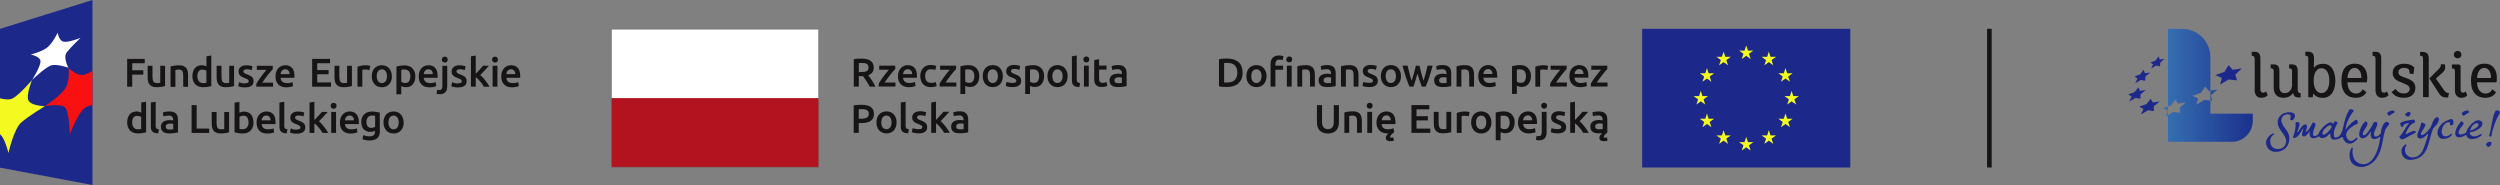 <?xml version="1.0" encoding="UTF-8"?><svg id="uuid-c96195ba-0d7a-408b-a5b6-7cf6e169f35b" xmlns="http://www.w3.org/2000/svg" xmlns:xlink="http://www.w3.org/1999/xlink" viewBox="0 0 351.5 26.01"><rect x="0" y="0" width="351.5" height="26.01" fill="#808080" stroke="none"/><defs><style>.uuid-72c73541-eb74-4014-9dfb-d3cc6d27526f{fill:#726e6a;}.uuid-3fee7e94-7652-41c1-aa61-a90fdd081c5f{fill:#161415;}.uuid-c6fddba8-fb54-4648-b76b-47f0cffe5144{fill:#fff;}.uuid-8899c17b-e672-44be-8bd3-a85fd8f88b46{fill:url(#uuid-7f57af7d-5a5c-4f72-ae04-0d26833eeefe);}.uuid-229b22fe-bc82-4c39-8389-1a7ad0eea706{clip-path:url(#uuid-259c0bf7-850c-4e3e-a74e-dc34f03d5c00);}.uuid-338cc4ea-43f8-4e45-bc38-45418b6cac4f{fill:none;}.uuid-36e2da8e-3f3b-4a14-908f-0d199ba452fa{fill:#f4fa1f;}.uuid-02a4be6f-c87c-4daa-a480-a184ee88d7a4{clip-path:url(#uuid-567ec95e-80c9-41e1-b24a-d3bf5e2833a3);}.uuid-5cdcb0f1-c8cd-4de0-998c-b84c8541769c{fill:#b3131f;}.uuid-45f5658b-c170-4bed-8a7f-cda630e3fb68{clip-path:url(#uuid-ddc0072b-0cc2-4818-ac59-94c3cbc2c741);}.uuid-05ab9854-2985-4227-af3e-805ca2d3d5f8{fill:#1c288a;}.uuid-e55567f8-517b-4e4d-becc-05b29fb9294b{fill:#f91010;}</style><clipPath id="uuid-ddc0072b-0cc2-4818-ac59-94c3cbc2c741"><rect class="uuid-338cc4ea-43f8-4e45-bc38-45418b6cac4f" x="0" y="0" width="351.5" height="26.01"/></clipPath><clipPath id="uuid-259c0bf7-850c-4e3e-a74e-dc34f03d5c00"><path class="uuid-338cc4ea-43f8-4e45-bc38-45418b6cac4f" d="M310.78,12.74v1.39l.25.02-.18-.76.92-.8-.99.15ZM304.82,4.05v10.92l-.72.25.72.34-.33.81.33-.19v-1.21l.42-.14.6-.82.39.56,1.1-.17-.88.74.09.71-.97-.1-.75.43v3.77h8.94c1.65,0,2.98-1.33,2.98-2.98v-.99h-5.96v-1.85l-.85-.08-1.15.67.28-.88-.84-.36,1.23-.43.6-.88.5.61.23-.04v-4.71c0-2.19-1.78-3.97-3.97-3.97h-1.99Z"/></clipPath><linearGradient id="uuid-7f57af7d-5a5c-4f72-ae04-0d26833eeefe" x1="-38.3" y1="762.16" x2="-37.3" y2="762.16" gradientTransform="translate(806.91 10028.9) scale(13.14 -13.14)" gradientUnits="userSpaceOnUse"><stop offset="0" stop-color="#3874b3"/><stop offset="1" stop-color="#1b308d"/></linearGradient><clipPath id="uuid-567ec95e-80c9-41e1-b24a-d3bf5e2833a3"><rect class="uuid-338cc4ea-43f8-4e45-bc38-45418b6cac4f" x="0" y="0" width="351.5" height="26.01"/></clipPath></defs><g class="uuid-45f5658b-c170-4bed-8a7f-cda630e3fb68"><path class="uuid-3fee7e94-7652-41c1-aa61-a90fdd081c5f" d="M224.44,18.11c-.1-.06-.15-.17-.15-.34,0-.08.02-.15.06-.21.04-.05.09-.1.15-.13.06-.03.13-.05.21-.06.08-.01.15-.02.23-.02.09,0,.16,0,.24.02.07.01.13.02.16.03v.75c-.11.02-.27.03-.48.03-.17,0-.31-.03-.41-.09M224.27,15.7c-.17.03-.29.06-.38.09l.08.55c.08-.03.19-.06.32-.08.13-.02.28-.03.43-.03.12,0,.21.01.29.04.08.03.14.07.19.13.05.05.08.12.1.19.02.07.03.15.03.23v.11c-.09-.02-.18-.04-.27-.05-.08-.01-.16-.01-.24-.01-.16,0-.32.02-.46.05-.15.03-.28.08-.39.16-.11.07-.2.17-.27.29-.07.12-.1.26-.1.43,0,.18.03.33.09.45.06.12.14.22.24.29.1.07.23.13.38.16.15.03.31.05.49.05.09,0,.17,0,.25,0,.08,0,.16-.01.23-.02-.08.06-.14.12-.19.18-.06.07-.12.14-.16.22-.04.08-.06.16-.06.25,0,.14.05.26.16.34.1.09.27.13.51.13.08,0,.17,0,.25-.02.08-.01.16-.03.22-.05l-.06-.46c-.05.02-.1.03-.15.04-.04,0-.08,0-.11,0-.13,0-.2-.05-.2-.15,0-.05.02-.1.05-.14.03-.05.07-.09.12-.15.06-.06.12-.12.18-.17.06-.05.11-.09.15-.12v-1.79c0-.17-.02-.33-.06-.48-.04-.14-.11-.27-.2-.37-.09-.1-.21-.18-.37-.24-.15-.06-.34-.08-.57-.08-.19,0-.36.01-.53.04M221.45,14.3l-.68.11v4.27h.68v-1.35c.1.08.21.17.31.27.1.11.21.22.31.34.1.12.2.24.29.37.09.13.17.25.23.37h.79c-.07-.13-.15-.27-.25-.42-.1-.15-.21-.3-.33-.45-.12-.15-.24-.29-.36-.43-.12-.13-.24-.25-.35-.34.21-.22.42-.44.63-.66.21-.23.41-.44.59-.66h-.81c-.06.07-.13.16-.22.25-.09.1-.18.2-.27.3-.09.1-.19.21-.29.31-.1.1-.19.2-.28.29v-2.58ZM218.51,18.13c-.14-.04-.26-.08-.36-.12l-.12.57c.06.03.17.06.33.1.16.04.37.07.63.07.39,0,.69-.07.9-.22.21-.14.31-.36.31-.64,0-.13-.02-.24-.05-.34-.03-.09-.09-.18-.16-.25-.07-.07-.17-.14-.28-.2-.11-.06-.25-.12-.41-.18-.1-.03-.18-.07-.25-.1-.07-.03-.12-.06-.16-.1-.04-.03-.07-.07-.09-.1-.02-.04-.02-.08-.02-.13,0-.1.04-.17.13-.22.09-.05.2-.07.34-.07.15,0,.29.01.4.04.12.03.21.06.29.09l.12-.55c-.08-.03-.2-.06-.36-.09-.16-.03-.32-.05-.5-.05-.34,0-.61.08-.81.23-.2.16-.3.37-.3.64,0,.14.02.26.06.35.04.1.1.18.18.24.08.07.17.13.27.18.1.05.22.1.34.14.2.08.35.15.44.21.09.06.13.15.13.24,0,.11-.04.18-.12.22-.08.04-.21.07-.39.07s-.34-.02-.48-.06M217.4,14.56c-.08-.08-.18-.11-.29-.11s-.22.04-.3.11c-.08.07-.12.18-.12.31s.04.23.12.3c.08.08.18.11.3.11s.21-.04.29-.11c.08-.07.12-.18.12-.3s-.04-.24-.12-.31M217.18,19.45c.18-.18.27-.47.27-.85v-2.87h-.68v2.86c0,.18-.03.32-.1.41-.06.09-.17.14-.33.14-.12,0-.22-.01-.3-.04l-.09.56c.07.03.15.04.23.05.09.01.16.02.21.02.34,0,.61-.09.79-.28M214.14,16.91c.01-.09.03-.17.06-.25.03-.08.07-.16.13-.22.05-.06.12-.12.2-.16.08-.04.17-.06.28-.06s.19.02.26.05c.07.04.14.08.19.15.05.06.09.13.12.22.03.08.04.17.04.27h-1.27ZM213.52,17.83c.06.19.15.35.28.49.12.14.28.24.47.32.19.08.42.12.68.12.1,0,.2,0,.3-.02.1-.01.19-.03.27-.04.09-.02.16-.04.23-.06.07-.02.12-.04.16-.06l-.09-.56c-.08.03-.19.07-.32.1-.14.03-.29.05-.45.05-.28,0-.5-.07-.65-.19-.15-.13-.23-.31-.25-.55h1.95s0-.08,0-.13c0-.05,0-.09,0-.13,0-.5-.11-.88-.34-1.13-.23-.25-.54-.38-.95-.38-.17,0-.34.03-.51.1-.17.07-.31.16-.44.29-.13.13-.23.29-.31.49-.08.2-.12.42-.12.68,0,.22.03.43.09.61M212.85,16.57c-.07-.19-.17-.35-.3-.49-.13-.13-.29-.24-.47-.31-.18-.07-.39-.11-.62-.11s-.44.02-.65.05c-.2.03-.37.07-.51.11v3.9h.68v-1.15c.08.04.17.08.29.11.12.03.24.05.38.05.21,0,.39-.04.56-.11.16-.08.3-.18.41-.32.11-.14.19-.3.25-.49.06-.19.09-.4.09-.62,0-.24-.04-.45-.1-.64M212.08,17.9c-.11.17-.3.26-.54.26-.11,0-.22-.02-.32-.05-.1-.04-.18-.08-.24-.12v-1.69c.07-.02.14-.03.21-.04.07,0,.14,0,.2,0,.3,0,.53.08.66.25.14.17.21.41.21.71,0,.28-.06.51-.17.68M208.78,17.91c-.13.17-.3.26-.53.26s-.4-.09-.53-.26c-.13-.17-.19-.41-.19-.7s.06-.53.19-.7c.13-.17.3-.26.53-.26s.4.09.53.26c.12.17.19.4.19.7s-.06.53-.19.7M209.57,16.57c-.07-.19-.17-.35-.29-.49-.12-.14-.27-.24-.45-.31-.18-.07-.37-.11-.57-.11s-.4.04-.57.11c-.17.07-.32.18-.45.31-.13.14-.22.3-.29.49-.07.19-.11.4-.11.64s.04.44.11.64c.07.19.16.36.29.49.12.14.27.24.45.32.17.07.36.11.58.11s.4-.04.58-.11c.17-.08.33-.18.45-.32.12-.13.22-.3.29-.49.07-.19.1-.4.1-.64s-.03-.44-.1-.64M206.62,15.77s-.08-.02-.14-.04c-.06-.01-.11-.02-.17-.03-.06,0-.12-.02-.18-.02-.06,0-.11,0-.16,0-.24,0-.46.02-.66.06-.2.04-.36.09-.49.14v2.81h.68v-2.36s.09-.03.18-.04c.08-.01.16-.02.24-.02.13,0,.25.01.35.03.1.02.18.04.23.06l.12-.58ZM204.04,15.73h-.68v2.39s-.11.02-.21.03-.18.01-.26.01c-.23,0-.39-.07-.48-.2-.09-.14-.14-.36-.14-.68v-1.55h-.68v1.65c0,.2.02.38.06.55.04.17.11.31.21.43.1.12.22.21.38.28.16.07.36.1.6.1.25,0,.48-.02.69-.05.21-.04.38-.07.51-.1v-2.86ZM201.1,18.68v-.6h-1.94v-1.15h1.6v-.59h-1.6v-.97h1.8v-.6h-2.51v3.91h2.65ZM194.26,16.91c.01-.09.03-.17.06-.25.03-.08.07-.16.13-.22.06-.06.12-.12.2-.16.08-.04.17-.06.28-.06s.19.02.26.05c.07.04.13.08.19.15.05.06.09.13.12.22.03.08.04.17.04.27h-1.27ZM193.64,17.83c.06.19.15.35.28.49.12.14.28.24.47.32.19.08.42.12.68.12h.07s.05,0,.07,0c-.11.1-.2.2-.27.3-.07.1-.1.21-.1.32,0,.15.05.27.17.35.11.08.28.12.5.12.07,0,.15,0,.24-.02.09-.01.16-.03.22-.06l-.05-.46c-.1.03-.18.05-.26.05-.13,0-.2-.05-.2-.15,0-.05.02-.09.06-.15.04-.06.08-.11.14-.17.06-.06.12-.11.18-.16.06-.05.12-.1.18-.14l-.09-.56c-.08.03-.19.07-.32.1-.14.03-.29.05-.46.05-.28,0-.5-.07-.65-.19-.15-.13-.23-.31-.25-.55h1.95s0-.08,0-.13c0-.05,0-.09,0-.13,0-.5-.11-.88-.34-1.13-.23-.25-.54-.38-.95-.38-.17,0-.34.03-.51.1-.16.07-.31.16-.44.29-.13.13-.23.29-.31.49-.08.2-.12.42-.12.68,0,.22.03.43.09.61M192.87,14.56c-.08-.08-.18-.11-.29-.11s-.22.04-.3.11c-.08.07-.12.18-.12.31s.04.23.12.3c.08.08.18.11.3.11s.21-.04.29-.11c.08-.07.12-.18.12-.3s-.04-.24-.12-.31M192.92,15.73h-.68v2.95h.68v-2.95ZM189.02,18.68h.68v-2.38s.12-.02.21-.03c.1-.01.18-.02.27-.02.12,0,.22.02.3.05.08.03.14.08.19.15s.08.16.1.27c.02.11.03.25.03.4v1.55h.68v-1.66c0-.2-.02-.38-.06-.55-.04-.17-.11-.31-.2-.43-.1-.12-.22-.21-.39-.28-.16-.07-.36-.1-.6-.1-.26,0-.49.02-.7.05-.21.03-.38.07-.51.11v2.85ZM187.4,18.65c.2-.08.36-.18.48-.32.13-.14.22-.3.28-.49.06-.19.09-.39.09-.62v-2.44h-.72v2.38c0,.18-.02.33-.06.46-.04.13-.1.23-.17.31-.07.08-.16.14-.26.17-.1.04-.21.06-.34.06s-.24-.02-.33-.06c-.1-.04-.19-.1-.26-.17-.07-.08-.13-.18-.17-.31-.04-.13-.06-.28-.06-.46v-2.38h-.72v2.44c0,.23.03.43.09.62.06.19.15.35.28.49.13.14.29.25.48.32.19.08.42.12.69.12s.5-.04.69-.12"/><path class="uuid-3fee7e94-7652-41c1-aa61-a90fdd081c5f" d="M225.98,9.23h-2.24v.57h1.36c-.1.12-.22.26-.35.42-.13.16-.26.33-.39.51-.13.18-.26.36-.38.53-.12.18-.23.34-.31.49v.42h2.35v-.57h-1.52c.11-.17.24-.35.38-.54.14-.19.28-.37.42-.55.14-.17.27-.33.39-.48.12-.14.22-.25.3-.33v-.48ZM221.37,10.41c.01-.09.03-.17.06-.26.03-.08.07-.15.13-.22.06-.06.12-.12.2-.16.08-.04.17-.06.28-.06s.19.02.26.05c.07.04.14.08.19.15.05.06.09.14.11.22.03.09.04.17.04.27h-1.27ZM220.75,11.33c.06.19.15.35.28.49.12.14.28.24.47.32.19.08.42.12.68.12.1,0,.2,0,.3-.02.1-.01.19-.02.27-.04.08-.02.16-.04.23-.06.07-.02.12-.04.15-.06l-.09-.56c-.08.03-.19.07-.32.1-.14.03-.29.05-.45.05-.28,0-.5-.07-.65-.2-.15-.13-.23-.31-.25-.55h1.95s0-.08,0-.13c0-.05,0-.09,0-.13,0-.5-.11-.88-.34-1.13-.23-.25-.54-.38-.95-.38-.17,0-.34.03-.51.1-.17.06-.31.16-.44.29-.13.13-.23.29-.31.49-.08.2-.11.43-.11.68,0,.22.03.43.09.61M220.26,9.23h-2.24v.57h1.36c-.1.12-.22.26-.35.42-.13.16-.26.33-.39.51-.13.18-.26.36-.38.53-.12.18-.23.34-.31.49v.42h2.35v-.57h-1.52c.11-.17.24-.35.38-.54.14-.19.28-.37.42-.55.14-.17.27-.33.39-.48.12-.14.22-.25.3-.33v-.48ZM217.67,9.27s-.08-.02-.14-.04c-.06-.01-.11-.02-.17-.03-.06-.01-.12-.02-.18-.02-.06,0-.11-.01-.16-.01-.24,0-.46.02-.66.07-.2.04-.36.09-.49.14v2.81h.68v-2.36s.09-.02.18-.04c.08-.02.16-.02.24-.02.13,0,.25,0,.35.03.1.02.18.04.23.06l.12-.58ZM215.14,10.06c-.07-.19-.17-.35-.3-.49-.13-.13-.29-.24-.47-.31-.18-.07-.39-.11-.63-.11s-.44.02-.64.05c-.2.03-.38.07-.51.11v3.9h.68v-1.15c.08.04.17.08.29.11.12.03.25.05.38.05.21,0,.39-.04.56-.11.16-.08.3-.18.41-.32.11-.14.19-.3.25-.48.06-.19.09-.4.09-.62,0-.24-.04-.45-.1-.64M214.37,11.4c-.11.17-.29.25-.54.25-.11,0-.22-.02-.32-.05-.1-.03-.18-.07-.24-.12v-1.69c.07-.02.14-.03.21-.04.07,0,.14,0,.2,0,.3,0,.53.08.66.25.14.17.21.41.21.71,0,.29-.06.51-.17.68M208.56,10.41c.01-.09.03-.17.06-.26.03-.08.07-.15.13-.22.05-.06.12-.12.2-.16.08-.04.17-.06.28-.06s.19.02.26.05c.07.04.14.08.19.15s.09.14.12.22c.03.09.04.17.04.27h-1.27ZM207.94,11.33c.06.19.15.35.28.49.12.14.28.24.47.32.19.08.42.12.68.12.1,0,.2,0,.3-.02.1-.01.19-.02.27-.04.09-.02.16-.04.23-.06.07-.02.12-.04.15-.06l-.09-.56c-.08.03-.19.07-.32.1-.14.03-.29.05-.45.05-.28,0-.5-.07-.65-.2-.15-.13-.23-.31-.25-.55h1.95s0-.08,0-.13c0-.05,0-.09,0-.13,0-.5-.11-.88-.34-1.13-.23-.25-.54-.38-.95-.38-.17,0-.34.03-.51.1-.17.06-.31.16-.44.29-.13.13-.23.29-.31.49-.08.2-.12.43-.12.68,0,.22.03.43.09.61M204.79,12.18h.68v-2.38s.11-.02.21-.03c.09,0,.19-.01.27-.01.12,0,.21.01.3.05.08.03.15.08.19.15.05.07.08.16.1.27.02.11.03.25.03.4v1.55h.68v-1.66c0-.2-.02-.38-.06-.55-.04-.17-.11-.31-.2-.43-.1-.12-.23-.21-.39-.28-.16-.07-.36-.1-.6-.1-.26,0-.49.02-.7.05-.21.03-.38.07-.51.11v2.86ZM202.31,9.2c-.17.03-.29.06-.38.09l.08.55c.08-.03.19-.06.32-.08.13-.02.28-.03.43-.03.12,0,.21.01.29.04.08.03.14.07.19.13.05.05.08.12.1.19.02.07.03.15.03.23v.11c-.09-.02-.18-.04-.26-.05-.08,0-.16-.02-.24-.02-.16,0-.32.02-.47.05-.15.03-.28.09-.39.16-.11.07-.2.17-.27.28-.07.12-.1.26-.1.43,0,.18.03.33.09.45.06.12.14.22.24.3.1.07.23.13.38.16.15.03.31.05.49.05.27,0,.51-.02.72-.05.21-.03.37-.06.48-.08v-1.79c0-.17-.02-.33-.06-.48s-.1-.27-.2-.37c-.09-.1-.22-.18-.37-.24-.15-.06-.34-.08-.57-.08-.19,0-.37.01-.53.04M202.49,11.61c-.1-.06-.15-.17-.15-.34,0-.08.02-.15.06-.21.04-.05.09-.1.15-.13.06-.03.13-.05.21-.06.08-.01.15-.02.23-.02.09,0,.17,0,.24.02.07.01.13.02.16.03v.76c-.11.02-.27.03-.48.03-.17,0-.31-.03-.41-.09M199.6,11.29c.1.31.2.61.3.89h.55c.08-.17.16-.37.24-.59.08-.22.16-.46.25-.71.08-.25.17-.52.25-.8.08-.28.16-.56.24-.85h-.71c-.03.16-.07.33-.12.51-.05.18-.09.37-.14.56-.05.19-.1.37-.16.56-.05.18-.1.35-.15.5-.06-.17-.11-.35-.17-.54-.05-.19-.1-.37-.15-.55-.05-.18-.09-.36-.13-.54-.04-.17-.08-.34-.11-.49h-.52c-.03.16-.07.32-.12.49-.04.18-.09.36-.14.54-.05.18-.1.37-.16.55-.05.18-.11.36-.17.54-.05-.15-.11-.32-.16-.5-.05-.18-.1-.37-.15-.56-.05-.19-.1-.38-.14-.56-.05-.18-.09-.35-.12-.51h-.72c.08.29.16.57.24.85.08.28.17.54.25.8.08.25.16.49.25.71.08.22.16.42.24.59h.56c.1-.28.2-.58.29-.89.1-.31.19-.64.28-.97.09.33.18.65.28.97M196.08,11.41c-.13.17-.3.26-.53.26s-.4-.09-.53-.26c-.13-.17-.19-.41-.19-.71s.06-.53.19-.7c.13-.17.3-.26.53-.26s.4.09.53.26c.13.17.19.4.19.7s-.06.53-.19.71M196.87,10.06c-.07-.19-.17-.35-.29-.49-.12-.14-.27-.24-.45-.31-.18-.07-.37-.11-.57-.11s-.4.04-.57.11c-.17.07-.32.18-.45.31-.13.14-.23.3-.29.49-.07.19-.1.4-.1.63s.03.45.1.64c.07.19.17.36.29.49.12.14.27.24.45.32.17.08.37.11.57.11s.4-.04.58-.11c.17-.07.32-.18.45-.32.12-.14.22-.3.29-.49.07-.19.1-.4.1-.64s-.04-.44-.11-.63M192.04,11.63c-.14-.04-.26-.08-.36-.12l-.12.57c.06.03.18.06.33.1.16.04.37.06.63.06.39,0,.69-.07.89-.22.21-.15.31-.36.31-.64,0-.13-.02-.24-.05-.34-.04-.09-.09-.18-.16-.25-.07-.07-.17-.14-.28-.2-.11-.06-.25-.12-.41-.18-.1-.03-.18-.07-.25-.1-.07-.03-.12-.06-.16-.1-.04-.03-.07-.07-.09-.1-.02-.04-.03-.08-.03-.13,0-.1.04-.17.13-.22.09-.05.2-.07.34-.07.15,0,.29.01.41.04.12.03.21.06.29.09l.12-.55c-.08-.03-.2-.06-.36-.09-.16-.03-.32-.05-.5-.05-.34,0-.61.08-.81.23-.2.16-.3.37-.3.64,0,.14.02.26.07.35.04.1.1.18.18.24.07.07.16.13.27.18.1.05.22.1.34.14.2.08.35.14.44.21.09.06.13.15.13.24,0,.11-.04.18-.12.22-.08.04-.21.06-.4.06s-.34-.02-.48-.06M188.55,12.18h.68v-2.38s.11-.02.21-.03c.09,0,.18-.01.27-.01.12,0,.21.01.29.05.08.03.15.08.19.15.05.07.08.16.1.27.02.11.03.25.03.4v1.55h.68v-1.66c0-.2-.02-.38-.06-.55-.04-.17-.11-.31-.2-.43-.1-.12-.23-.21-.39-.28-.16-.07-.36-.1-.6-.1-.26,0-.49.02-.7.05-.21.03-.38.07-.51.11v2.86ZM186.07,9.2c-.17.03-.29.06-.38.09l.09.55c.08-.03.19-.06.32-.08.13-.02.28-.03.43-.03.12,0,.21.01.29.04.08.03.14.07.19.13.05.05.08.12.1.19.02.07.03.15.03.23v.11c-.09-.02-.18-.04-.27-.05-.08,0-.16-.02-.24-.02-.16,0-.32.02-.47.05-.15.03-.28.09-.39.16-.11.07-.2.17-.27.28s-.1.26-.1.43c0,.18.03.33.09.45.06.12.14.22.24.3.1.07.23.13.38.16.15.03.31.05.49.05.27,0,.51-.02.72-.05.21-.03.37-.06.48-.08v-1.79c0-.17-.02-.33-.06-.48-.04-.15-.11-.27-.2-.37-.09-.1-.22-.18-.37-.24-.15-.06-.35-.08-.57-.08-.19,0-.36.01-.53.04M186.25,11.61c-.1-.06-.15-.17-.15-.34,0-.08.02-.15.06-.21.04-.05.09-.1.15-.13.06-.03.13-.05.21-.06.08-.01.15-.02.23-.02.09,0,.17,0,.24.02.07.01.13.02.16.03v.76c-.11.02-.27.03-.48.03-.17,0-.31-.03-.41-.09M182.41,12.18h.68v-2.38s.12-.02.21-.03c.09,0,.18-.01.27-.01.12,0,.21.01.3.05.08.03.15.08.19.15.05.07.08.16.1.27.02.11.03.25.03.4v1.55h.68v-1.66c0-.2-.02-.38-.06-.55-.04-.17-.11-.31-.2-.43-.1-.12-.23-.21-.39-.28-.16-.07-.36-.1-.6-.1-.26,0-.49.02-.7.05-.21.03-.38.07-.51.11v2.86ZM178.94,8.12c-.2.22-.3.51-.3.9v3.16h.68v-2.38h1.08v-.57h-1.08v-.2c0-.19.04-.35.13-.47.08-.12.24-.18.46-.18.09,0,.17,0,.24.02.07.01.14.03.19.05l.11-.55c-.06-.02-.13-.04-.23-.07-.1-.02-.22-.03-.36-.03-.41,0-.71.11-.91.32M181.56,8.05c-.08-.08-.18-.11-.29-.11s-.22.04-.3.11c-.08.08-.12.18-.12.31s.04.23.12.3c.08.08.18.11.3.11s.21-.04.29-.11c.08-.07.12-.18.12-.3s-.04-.24-.12-.31M181.61,9.23h-.68v2.95h.68v-2.95ZM177.18,11.41c-.13.17-.3.26-.53.26s-.4-.09-.53-.26c-.13-.17-.19-.41-.19-.71s.06-.53.19-.7.3-.26.53-.26.4.09.53.26c.13.17.19.4.19.7s-.06.53-.19.71M177.96,10.06c-.07-.19-.17-.35-.29-.49-.12-.14-.27-.24-.45-.31-.18-.07-.37-.11-.57-.11s-.4.04-.57.11c-.17.07-.32.18-.45.31-.13.14-.22.3-.29.49-.07.19-.1.4-.1.63s.03.45.1.64c.07.19.17.36.29.49.12.14.27.24.45.32.17.08.36.11.58.11s.4-.04.58-.11c.18-.07.32-.18.45-.32.12-.14.22-.3.29-.49.07-.19.1-.4.1-.64s-.04-.44-.1-.63M174.56,9.33c-.11-.25-.26-.46-.45-.62-.19-.16-.43-.28-.7-.36-.27-.08-.57-.12-.9-.12-.16,0-.34,0-.54.02-.2.01-.4.04-.58.08v3.8c.18.04.37.07.57.08.2.01.38.02.54.02.33,0,.63-.04.9-.12.27-.08.51-.2.7-.37.19-.17.34-.38.45-.62.1-.25.16-.55.16-.88s-.05-.64-.16-.89M172.11,8.86c.09-.01.24-.02.45-.02.48,0,.84.12,1.07.36.23.24.34.58.34,1.02s-.12.78-.35,1.02-.59.36-1.07.36c-.12,0-.21,0-.28,0-.07,0-.12,0-.16,0v-2.73Z"/><rect class="uuid-05ab9854-2985-4227-af3e-805ca2d3d5f8" x="230.89" y="4.05" width="29.26" height="19.5"/><polygon class="uuid-36e2da8e-3f3b-4a14-908f-0d199ba452fa" points="245.52 6.38 245.76 7.11 246.53 7.11 245.9 7.56 246.14 8.3 245.52 7.85 244.89 8.3 245.13 7.56 244.51 7.11 245.28 7.11 245.52 6.38"/><polygon class="uuid-36e2da8e-3f3b-4a14-908f-0d199ba452fa" points="245.52 19.24 245.76 19.98 246.53 19.98 245.9 20.43 246.14 21.17 245.52 20.71 244.89 21.17 245.13 20.43 244.51 19.98 245.28 19.98 245.52 19.24"/><polygon class="uuid-36e2da8e-3f3b-4a14-908f-0d199ba452fa" points="239.13 12.78 239.37 13.51 240.14 13.51 239.52 13.97 239.76 14.7 239.13 14.25 238.51 14.7 238.75 13.97 238.12 13.51 238.89 13.51 239.13 12.78"/><polygon class="uuid-36e2da8e-3f3b-4a14-908f-0d199ba452fa" points="251.9 12.78 252.14 13.51 252.91 13.51 252.29 13.97 252.53 14.7 251.9 14.25 251.28 14.7 251.52 13.97 250.89 13.51 251.66 13.51 251.9 12.78"/><polygon class="uuid-36e2da8e-3f3b-4a14-908f-0d199ba452fa" points="248.7 7.26 248.93 7.99 249.71 7.99 249.08 8.45 249.32 9.18 248.7 8.73 248.07 9.18 248.31 8.45 247.68 7.99 248.46 7.99 248.7 7.26"/><polygon class="uuid-36e2da8e-3f3b-4a14-908f-0d199ba452fa" points="242.34 7.26 242.58 7.99 243.35 7.99 242.72 8.45 242.96 9.18 242.34 8.73 241.71 9.18 241.95 8.45 241.33 7.99 242.1 7.99 242.34 7.26"/><polygon class="uuid-36e2da8e-3f3b-4a14-908f-0d199ba452fa" points="248.7 18.3 248.93 19.04 249.71 19.04 249.08 19.49 249.32 20.23 248.7 19.77 248.07 20.23 248.31 19.49 247.68 19.04 248.46 19.04 248.7 18.3"/><polygon class="uuid-36e2da8e-3f3b-4a14-908f-0d199ba452fa" points="242.34 18.3 242.58 19.04 243.35 19.04 242.72 19.49 242.96 20.23 242.34 19.77 241.71 20.23 241.95 19.49 241.33 19.04 242.1 19.04 242.34 18.3"/><polygon class="uuid-36e2da8e-3f3b-4a14-908f-0d199ba452fa" points="251.04 9.57 251.28 10.3 252.05 10.3 251.42 10.76 251.66 11.49 251.04 11.04 250.41 11.49 250.65 10.76 250.03 10.3 250.8 10.3 251.04 9.57"/><polygon class="uuid-36e2da8e-3f3b-4a14-908f-0d199ba452fa" points="240 9.57 240.23 10.3 241.01 10.3 240.38 10.76 240.62 11.49 240 11.04 239.37 11.49 239.61 10.76 238.99 10.3 239.76 10.3 240 9.57"/><polygon class="uuid-36e2da8e-3f3b-4a14-908f-0d199ba452fa" points="251.04 15.96 251.28 16.69 252.05 16.69 251.42 17.15 251.66 17.88 251.04 17.43 250.41 17.88 250.65 17.15 250.03 16.69 250.8 16.69 251.04 15.96"/><polygon class="uuid-36e2da8e-3f3b-4a14-908f-0d199ba452fa" points="240 15.96 240.23 16.69 241.01 16.69 240.38 17.15 240.62 17.88 240 17.43 239.37 17.88 239.61 17.15 238.99 16.69 239.76 16.69 240 15.96"/><path class="uuid-3fee7e94-7652-41c1-aa61-a90fdd081c5f" d="M134.41,15.7c-.17.03-.29.06-.38.09l.08.55c.08-.03.19-.06.32-.08.13-.02.28-.03.43-.03.12,0,.21.01.29.04.08.03.14.07.19.13.05.05.08.12.1.19.02.07.03.15.03.23v.11c-.1-.02-.18-.04-.27-.05-.08-.01-.16-.01-.24-.01-.16,0-.32.02-.47.05-.15.03-.28.08-.39.16-.11.07-.2.17-.27.29-.07.12-.1.26-.1.43s.03.33.09.44c.06.12.14.22.24.29.1.07.23.13.38.16.15.03.31.05.49.05.27,0,.51-.01.72-.05.21-.03.37-.06.48-.08v-1.79c0-.17-.02-.33-.06-.48-.04-.14-.11-.27-.2-.37-.09-.1-.21-.18-.37-.24-.15-.06-.34-.08-.57-.08-.19,0-.37.02-.53.04M134.59,18.11c-.1-.06-.15-.17-.15-.34,0-.08.02-.15.06-.21.04-.05.09-.1.15-.13.06-.03.13-.05.21-.06.08-.01.15-.02.23-.02.09,0,.17,0,.24.02.07.01.13.02.16.03v.76c-.11.02-.27.03-.48.03-.17,0-.31-.03-.41-.09M131.61,14.3l-.68.11v4.27h.68v-1.36c.1.08.2.17.31.27.11.11.21.22.31.34.1.12.2.24.29.37.09.13.17.25.23.37h.79c-.07-.13-.15-.27-.25-.42-.1-.15-.21-.3-.33-.45-.12-.15-.24-.29-.36-.43-.12-.13-.24-.25-.35-.34.21-.22.42-.44.63-.66.21-.23.4-.44.59-.66h-.81c-.06.07-.13.16-.22.25-.08.1-.17.2-.27.3-.09.1-.19.21-.29.31-.1.1-.19.2-.28.29v-2.58ZM128.68,18.13c-.14-.04-.26-.08-.36-.12l-.12.57c.06.03.17.06.33.1.16.04.37.07.63.07.39,0,.68-.07.89-.22.21-.14.31-.36.31-.64,0-.13-.02-.25-.05-.34-.03-.09-.09-.18-.16-.25-.07-.07-.17-.14-.28-.2-.11-.06-.25-.12-.41-.18-.1-.03-.18-.07-.25-.1-.07-.03-.12-.06-.16-.1-.04-.03-.07-.06-.09-.1-.02-.04-.02-.08-.02-.13,0-.1.04-.17.13-.22.09-.05.2-.07.34-.07.15,0,.29.01.4.04.12.03.21.06.29.09l.12-.55c-.08-.03-.2-.06-.36-.09-.16-.03-.32-.05-.5-.05-.34,0-.61.08-.81.24-.2.16-.3.37-.3.64,0,.14.02.26.07.35.04.09.1.18.18.24s.16.13.27.18c.1.05.22.1.34.14.2.08.35.15.44.21.09.06.13.15.13.24,0,.1-.04.18-.12.22-.08.04-.21.07-.4.07s-.34-.02-.48-.06M127.78,18.17c-.09-.01-.16-.03-.22-.05-.06-.02-.1-.05-.14-.09-.03-.04-.06-.09-.07-.14-.01-.06-.02-.13-.02-.21v-3.38l-.68.11v3.4c0,.15.02.28.05.39.03.11.09.21.17.29.08.08.19.14.32.18.13.04.3.06.5.07l.1-.56ZM125.16,17.91c-.13.17-.3.26-.53.26s-.4-.09-.53-.26c-.13-.17-.19-.41-.19-.7s.06-.53.19-.7c.13-.17.3-.26.53-.26s.4.08.53.26c.12.17.19.4.19.7s-.06.53-.19.7M125.95,16.57c-.07-.19-.17-.35-.29-.49-.12-.14-.27-.24-.45-.31-.18-.07-.37-.11-.57-.11s-.4.04-.57.11c-.17.07-.32.18-.45.31-.13.13-.22.3-.29.49-.07.19-.1.4-.1.64s.04.45.1.64c.07.19.17.35.29.49.12.14.27.24.45.31.17.08.36.11.57.11s.4-.04.58-.11c.18-.07.32-.18.45-.31.12-.14.22-.3.29-.49.07-.19.1-.4.1-.64s-.03-.44-.1-.64M121.57,15.38c.12.02.22.06.31.1.09.05.15.12.2.2.05.09.07.19.07.32,0,.27-.09.45-.28.54-.18.1-.45.15-.79.15h-.34v-1.33c.12-.01.26-.02.45-.02.13,0,.26.01.38.03M120.58,14.75c-.2.01-.39.04-.55.08v3.85h.71v-1.38h.35c.29,0,.54-.02.76-.07.22-.05.41-.12.56-.23.15-.1.27-.24.35-.4.08-.16.12-.36.12-.59,0-.44-.15-.76-.46-.97-.3-.21-.74-.31-1.3-.31-.17,0-.36,0-.56.02"/><path class="uuid-3fee7e94-7652-41c1-aa61-a90fdd081c5f" d="M156.67,9.2c-.17.03-.29.06-.38.09l.09.55c.08-.03.19-.06.32-.08.13-.02.28-.03.43-.03.12,0,.21.01.29.04.08.03.14.07.19.13.05.05.08.12.1.19.02.07.03.15.03.22v.11c-.1-.02-.18-.04-.27-.05-.08-.01-.16-.01-.24-.01-.16,0-.32.02-.47.05-.15.03-.28.08-.39.16-.11.07-.2.17-.27.29-.07.12-.1.26-.1.43s.03.33.09.45c.06.12.14.22.24.29.1.07.23.13.38.16.15.03.31.05.49.05.27,0,.51-.01.72-.05.21-.03.37-.06.48-.08v-1.79c0-.17-.02-.33-.06-.48-.04-.14-.11-.27-.2-.37-.09-.1-.22-.18-.37-.24-.15-.06-.34-.08-.57-.08-.19,0-.37.02-.53.04M156.84,11.61c-.1-.06-.15-.17-.15-.33,0-.08.02-.15.06-.21.04-.05.09-.1.15-.13.06-.03.13-.05.21-.06.08-.01.15-.02.23-.02.09,0,.17,0,.24.02.07.01.13.02.16.03v.76c-.11.02-.27.03-.48.03-.17,0-.31-.03-.41-.09M153.84,11c0,.2.02.37.05.52.03.15.09.28.18.39.08.11.19.19.33.24.14.06.32.08.53.08.17,0,.32-.02.45-.05.13-.04.23-.07.31-.1l-.11-.54c-.06.02-.13.05-.23.07-.1.03-.21.04-.33.04-.18,0-.31-.05-.38-.15-.07-.1-.11-.27-.11-.51v-1.2h1.05v-.57h-1.05v-.89l-.68.11v2.56ZM153.03,8.05c-.08-.07-.18-.11-.29-.11-.12,0-.22.04-.3.11-.08.08-.12.18-.12.31s.04.23.12.31c.08.07.18.11.3.11s.21-.04.29-.11c.08-.08.12-.18.12-.31s-.04-.24-.12-.31M153.08,9.23h-.68v2.95h.68v-2.95ZM151.84,11.67c-.09-.01-.16-.03-.22-.05-.06-.02-.1-.05-.14-.09-.03-.04-.06-.09-.07-.14-.01-.06-.02-.13-.02-.21v-3.38l-.68.11v3.4c0,.15.02.28.05.39.03.11.09.21.17.29.08.08.18.14.32.18.13.04.3.06.51.07l.1-.57ZM149.21,11.41c-.13.17-.3.26-.53.26s-.4-.09-.53-.26-.19-.41-.19-.7.06-.53.19-.7c.13-.17.3-.26.53-.26s.4.09.53.26c.13.17.19.4.19.7s-.06.53-.19.7M149.99,10.06c-.07-.19-.17-.35-.29-.49-.12-.14-.27-.24-.45-.31-.17-.07-.37-.11-.57-.11s-.4.04-.57.11c-.17.07-.32.18-.45.31-.13.13-.22.3-.29.49-.07.19-.1.4-.1.64s.03.44.1.64c.07.19.17.35.29.49.12.14.27.24.45.31.17.08.37.11.58.11s.4-.04.58-.11c.18-.07.32-.18.45-.31.12-.14.22-.3.29-.49.07-.19.1-.4.1-.64s-.03-.45-.1-.64M146.69,10.06c-.07-.19-.17-.35-.3-.48-.13-.13-.29-.24-.47-.31-.18-.07-.39-.11-.63-.11s-.44.02-.64.05-.38.07-.51.11v3.9h.68v-1.15c.08.04.17.08.29.11.12.03.24.05.38.05.21,0,.39-.04.56-.11.16-.08.3-.18.41-.31.11-.14.19-.3.25-.49.06-.19.09-.39.09-.62s-.03-.45-.1-.64M145.92,11.4c-.11.17-.3.25-.54.25-.11,0-.22-.02-.32-.05-.1-.04-.18-.07-.24-.12v-1.69c.07-.02.14-.03.21-.04.07,0,.14,0,.2,0,.3,0,.53.08.66.25.14.17.21.41.21.71,0,.28-.06.51-.17.68M141.88,11.63c-.14-.04-.26-.08-.36-.12l-.12.57c.06.03.17.06.33.1.16.04.37.06.63.06.39,0,.69-.07.9-.22.21-.14.31-.36.31-.64,0-.13-.02-.25-.05-.34-.03-.09-.09-.18-.16-.25-.07-.07-.17-.14-.28-.2-.11-.06-.25-.12-.41-.18-.1-.03-.18-.07-.25-.1-.07-.03-.12-.06-.16-.09-.04-.03-.07-.07-.09-.11-.02-.04-.02-.08-.02-.13,0-.1.04-.17.13-.22.08-.05.2-.07.34-.07.15,0,.29.01.41.04.12.03.21.06.29.09l.12-.55c-.08-.03-.2-.06-.36-.09-.16-.03-.32-.05-.5-.05-.34,0-.61.08-.81.24-.2.16-.3.37-.3.64,0,.14.02.26.07.35.04.1.1.18.18.24s.16.13.27.18c.1.05.22.1.34.14.2.08.35.15.44.21.09.06.13.15.13.24,0,.1-.04.18-.12.22-.08.04-.21.07-.4.07s-.34-.02-.48-.06M140.11,11.41c-.13.17-.3.26-.53.26s-.4-.09-.53-.26c-.13-.17-.19-.41-.19-.7s.06-.53.19-.7c.13-.17.3-.26.53-.26s.4.09.53.26c.13.17.19.4.19.7s-.06.53-.19.7M140.89,10.06c-.07-.19-.17-.35-.29-.49-.12-.14-.27-.24-.45-.31-.18-.07-.37-.11-.57-.11s-.4.04-.57.11c-.17.07-.32.18-.45.31-.13.13-.22.3-.29.49-.07.19-.1.4-.1.64s.04.44.1.64c.07.19.17.35.29.49.12.14.27.24.45.31.17.08.36.11.57.11s.4-.04.58-.11c.18-.07.32-.18.45-.31.12-.14.22-.3.29-.49.07-.19.1-.4.1-.64s-.03-.45-.1-.64M137.58,10.06c-.07-.19-.17-.35-.3-.48-.13-.13-.29-.24-.47-.31-.18-.07-.39-.11-.63-.11s-.44.02-.64.05c-.2.03-.38.07-.51.11v3.9h.68v-1.15c.07.04.17.08.29.11.12.03.24.05.38.05.21,0,.39-.04.56-.11.16-.08.3-.18.41-.31.11-.14.19-.3.25-.49.06-.19.09-.39.09-.62s-.04-.45-.1-.64M136.81,11.4c-.11.17-.29.25-.54.25-.11,0-.22-.02-.32-.05-.1-.04-.18-.07-.24-.12v-1.69c.07-.02.14-.03.21-.04.07,0,.13,0,.2,0,.31,0,.53.08.66.25.14.17.21.41.21.71,0,.28-.06.51-.17.68M134.42,9.23h-2.24v.57h1.36c-.1.12-.22.26-.35.42-.13.16-.26.33-.39.51-.13.18-.26.36-.38.53-.12.18-.23.34-.31.49v.42h2.35v-.57h-1.52c.11-.17.24-.35.38-.54.14-.19.28-.37.42-.55.14-.17.27-.33.39-.48.12-.14.22-.25.3-.33v-.48ZM129.49,11.32c.06.19.15.35.27.49.12.14.28.24.46.32.19.08.4.12.66.12.16,0,.32-.01.47-.05.15-.03.27-.06.34-.1l-.1-.56c-.08.03-.18.06-.29.08-.11.02-.23.03-.35.03-.31,0-.53-.09-.67-.26-.13-.17-.2-.4-.2-.7s.07-.54.21-.71c.14-.17.34-.25.61-.25.11,0,.22.01.32.03s.19.05.27.08l.15-.56c-.25-.1-.51-.15-.79-.15-.23,0-.43.04-.61.12-.18.08-.33.19-.46.33-.12.14-.22.3-.29.49-.07.19-.1.4-.1.61s.03.43.09.62M126.97,10.41c.01-.09.03-.17.06-.25.03-.08.07-.16.13-.22.05-.06.12-.12.2-.15.08-.04.17-.06.28-.06s.19.02.26.05c.07.04.13.08.19.15.05.06.09.13.12.22.03.08.04.17.04.27h-1.27ZM126.35,11.33c.06.19.15.35.28.49.12.14.28.24.47.32s.42.12.68.12c.1,0,.2,0,.3-.02.1-.01.19-.03.27-.04.09-.02.16-.04.23-.06.07-.02.12-.04.15-.06l-.09-.56c-.08.03-.19.07-.32.1-.14.03-.29.05-.45.05-.28,0-.5-.07-.65-.19-.15-.13-.23-.31-.25-.55h1.95s0-.08,0-.13c0-.05,0-.09,0-.13,0-.5-.11-.88-.34-1.13-.23-.25-.54-.38-.95-.38-.17,0-.34.03-.51.1-.17.07-.31.16-.44.29-.13.13-.23.29-.31.49-.08.2-.12.42-.12.68,0,.22.03.43.09.61M125.86,9.23h-2.24v.57h1.36c-.1.12-.22.26-.35.42-.13.16-.26.33-.39.51s-.26.36-.38.53c-.12.18-.23.34-.31.49v.42h2.35v-.57h-1.52c.11-.17.24-.35.38-.54.14-.19.28-.37.42-.55.14-.17.27-.33.39-.48.12-.14.22-.25.3-.33v-.48ZM121.55,8.87c.12.02.22.06.3.1.09.05.15.11.2.2.04.08.07.18.07.31,0,.13-.02.23-.07.32-.04.08-.11.15-.2.2-.09.05-.2.08-.33.1-.13.02-.28.03-.46.03h-.31v-1.26c.13-.01.27-.02.42-.02.14,0,.27.01.38.03M120.59,8.25c-.2.01-.38.04-.55.08v3.85h.71v-1.48h.45s.08,0,.13,0c.07.09.15.19.23.31.08.11.17.24.25.37.09.13.17.26.25.4.08.14.16.27.23.41h.8c-.07-.15-.15-.3-.23-.45-.09-.15-.18-.3-.27-.44-.09-.15-.19-.28-.28-.4-.09-.12-.17-.23-.24-.32.52-.19.78-.55.78-1.08,0-.42-.15-.74-.45-.95-.3-.21-.73-.31-1.29-.31-.15,0-.33,0-.52.02"/><rect class="uuid-c6fddba8-fb54-4648-b76b-47f0cffe5144" x="85.94" y="4.09" width="29.18" height="9.75"/><rect class="uuid-5cdcb0f1-c8cd-4de0-998c-b84c8541769c" x="85.94" y="13.8" width="29.18" height="9.71"/><path class="uuid-72c73541-eb74-4014-9dfb-d3cc6d27526f" d="M115.16,4.05h-29.26v19.5h29.26V4.05ZM115.07,23.46h-29.07V4.14h29.07v19.32Z"/><rect class="uuid-3fee7e94-7652-41c1-aa61-a90fdd081c5f" x="279.38" y="4.05" width=".65" height="19.5"/><path class="uuid-3fee7e94-7652-41c1-aa61-a90fdd081c5f" d="M317.81,12.55c0,.34.14.48.41.48.14,0,.28-.07.4-.17l.22.54c-.22.23-.55.35-.92.35-.55,0-.91-.39-.91-1.04v-4.46c0-.27-.12-.41-.42-.41v-.56h.42c.47,0,.8.23.8.9v4.38Z"/><path class="uuid-3fee7e94-7652-41c1-aa61-a90fdd081c5f" d="M323.07,12.67c0,.3.13.42.4.42v.61h-.31c-.42,0-.68-.18-.74-.62h-.04c-.23.4-.71.67-1.31.67-.85,0-1.39-.47-1.39-1.49v-2.25c0-.27-.09-.4-.42-.4v-.56h.42c.47,0,.8.22.8.9v2.22c0,.72.37.92.75.92.56,0,1.03-.38,1.03-1.21v-1.87c0-.27-.09-.4-.42-.4v-.56h.42c.47,0,.8.22.8.9v2.71Z"/><path class="uuid-3fee7e94-7652-41c1-aa61-a90fdd081c5f" d="M324.55,8.23c0-.27-.1-.4-.42-.4v-.56h.42c.47,0,.8.23.8.9v.52c0,.44-.03.83-.03.83h.04c.28-.38.71-.55,1.28-.55,1.2,0,1.71,1.13,1.71,2.39,0,1.13-.45,2.4-1.79,2.4-.56,0-1.01-.21-1.28-.6h-.04s-.06.51-.06.51h-.64v-5.43ZM327.5,11.35c0-1.17-.47-1.76-1.1-1.76s-1.1.58-1.1,1.76.5,1.74,1.1,1.74,1.1-.56,1.1-1.74"/><path class="uuid-3fee7e94-7652-41c1-aa61-a90fdd081c5f" d="M332.71,12.97c-.24.49-.8.78-1.51.78-1.15,0-2-.72-2-2.4s.74-2.4,1.9-2.4,1.74.86,1.74,2c0,.24-.02.43-.06.63h-2.73c.02,1.03.53,1.57,1.19,1.57.44,0,.78-.22.95-.6l.52.41ZM330.05,10.97h1.97c0-.88-.4-1.42-.95-1.42-.58,0-.95.52-1.02,1.42"/><path class="uuid-3fee7e94-7652-41c1-aa61-a90fdd081c5f" d="M334.8,12.55c0,.34.14.48.41.48.14,0,.28-.07.4-.17l.22.54c-.22.23-.55.35-.92.35-.55,0-.91-.39-.91-1.04v-4.46c0-.27-.12-.41-.42-.41v-.56h.42c.47,0,.8.23.8.9v4.38Z"/><path class="uuid-3fee7e94-7652-41c1-aa61-a90fdd081c5f" d="M338.78,10.11c0-.46-.39-.57-.81-.57s-.76.25-.76.59c0,.27.11.48.5.62l.82.31c.78.3,1.07.69,1.07,1.33,0,.77-.56,1.36-1.61,1.36-.77,0-1.32-.24-1.73-.81l.57-.44c.24.43.65.64,1.18.64.47,0,.79-.27.79-.63s-.22-.53-.67-.71l-.85-.36c-.61-.25-.87-.68-.87-1.21,0-.83.68-1.27,1.64-1.27.64,0,1.08.18,1.4.53l-.11.92-.55-.06v-.24Z"/><path class="uuid-3fee7e94-7652-41c1-aa61-a90fdd081c5f" d="M340.68,7.31c.47,0,.8.23.8.9v5.45h-.8v-5.43c0-.27-.09-.4-.42-.4v-.53h.42ZM344.19,13.7h-.28c-.43,0-.69-.13-.97-.55l-1.34-2.07v-.09l1.29-1.28c.24-.23.3-.41.3-.67h.54c.06.12.07.27.07.42,0,.31-.14.54-.41.78l-.91.8,1.19,1.7c.19.27.39.34.66.34l-.13.61Z"/><path class="uuid-3fee7e94-7652-41c1-aa61-a90fdd081c5f" d="M344.74,9.62v-.56h.91c.2,0,.31.11.31.31v3.18c0,.34.11.48.35.48.14,0,.26-.06.37-.17l.22.54c-.16.22-.46.35-.83.35-.55,0-.91-.39-.91-1.04v-2.7c0-.27-.1-.4-.42-.4M345.54,7.16c.29,0,.53.21.53.52s-.23.52-.53.52-.53-.21-.53-.52.23-.52.53-.52"/><path class="uuid-3fee7e94-7652-41c1-aa61-a90fdd081c5f" d="M350.93,12.97c-.24.49-.8.78-1.51.78-1.15,0-2-.72-2-2.4s.74-2.4,1.9-2.4,1.74.86,1.74,2c0,.24-.02.43-.06.63h-2.73c.02,1.03.53,1.57,1.19,1.57.44,0,.78-.22.95-.6l.52.41ZM348.27,10.97h1.97c0-.88-.39-1.42-.95-1.42-.58,0-.95.52-1.02,1.42"/><path class="uuid-05ab9854-2985-4227-af3e-805ca2d3d5f8" d="M322.18,16.9c-.08,0-.19-.06-.19-.15,0-.13.09-.26.09-.36,0-.2-.12-.32-.48-.32-.34,0-.83.27-.83.81,0,1.01,1.11,1.38,1.11,2.59,0,1-.65,1.88-1.98,1.88-.6,0-1.29-.45-1.29-1.33,0-.5.46-1.08,1.05-1.28.06.03.07.07.08.13-.29.16-.55.52-.55.94,0,.7.39,1.14,1.09,1.14s1.15-.5,1.15-1.09c0-1.01-1.19-1.52-1.19-2.71,0-.77.71-1.37,1.61-1.37.42,0,.82.11.82.53,0,.24-.19.6-.5.6M326.1,19.21c-.04-.06-.14-.02-.24.05-.19.12-.42.18-.61.18-.34,0-.59-.3-.51-.93,0-.03-.02-.04-.05-.03-.21.39-.52.7-.76.7-.16,0-.26-.08-.26-.25,0-.25.15-.67.2-.82-.01-.03-.02-.03-.06-.03-.31.39-.68,1.32-1.27,1.32-.06,0-.13-.03-.17-.08.23-.52.46-1.42.38-1.96-.02-.17.15-.2.22-.2.19,0,.36.09.36.29,0,.08-.16.69-.33,1.08-.02.05-.01.08.04.08.12,0,.61-1.12,1.11-1.12.11,0,.22.12.22.33,0,.17-.14.44-.2.64-.01.03.02.07.05.07.18,0,.62-.59.82-1.07.06-.13.1-.24.24-.24.16,0,.34.26.29.37-.14.32-.32.79-.36,1.12-.04.24.01.41.19.41.12,0,.25-.03.36-.09.13-.07.22-.19.27-.32.08-.23.26-.48.52-.77.33-.36.85-.73,1.12-.73.14,0,.3.07.36.22.11-.12.15-.36.32-.39,0,0,.23.08.32.24-.29.49-.53,1-.53,1.52,0,.4.07.54.26.54.46,0,.8-.5.95-1.07.25-.92.39-1.99,1-2.89.2-.09.5.01.61.2-.42.46-1.1,1.61-1.17,2.57,0,.05.02.06.06.03.36-.6,1.22-1.34,1.46-1.34.18,0,.23.39.18.55-.12,0-1.62.73-1.62,1.57,0,.37.3.86.65.86.29,0,.55-.22.82-.49.08.03.12.07.15.17-.33.38-.68.7-1.14.7-.39,0-.84-.37-.95-.87-.01-.08-.09-.09-.2-.02-.26.17-.63.32-.98.32-.42,0-.57-.21-.57-.75,0-.06-.06-.1-.11-.06l-.2.19c-.28.27-.55.4-.84.4-.19,0-.33-.07-.41-.19M327.84,17.88c-.02-.16-.09-.27-.22-.27-.21,0-.51.26-.73.47-.22.22-.35.49-.35.69,0,.1.07.17.16.17.17,0,.49-.19.85-.66.12-.15.21-.26.29-.4M335.91,17.4c0,.22-.43.48-.57.94-.48,1.53-.27,2.62-1.35,4.11-.38.52-1.28,1.03-1.92,1.03-.93,0-1.73-.46-1.73-1.69,0-.22.1-.86.36-1.04.03,0,.09.03.12.1-.05.15-.06.32-.06.48,0,1.03.56,1.76,1.57,1.76.3,0,.7-.13,1.06-.48.8-.86,1.14-2.15,1.28-3.35-.02-.02-.03-.03-.07-.03-.21.21-.55.32-.78.32-.41,0-.5-.31-.5-.7,0-.05.02-.2.04-.3-.01-.02-.05-.02-.07-.01-.27.49-.68.9-1.12.9-.29,0-.47-.24-.47-.5,0-.7.45-1.54.9-1.89.09,0,.27.19.27.32,0,.43-.66,1.04-.66,1.43,0,.11.01.22.13.22.36,0,.96-.92,1.19-1.39.15-.31.26-.5.49-.5.15,0,.23.12.23.32,0,.37-.47.89-.47,1.41,0,.16.07.35.29.35.18,0,.44-.18.69-.49.02-.71.33-1.48.78-1.6.18.01.33.11.37.27M336.7,15.8c-.24.08-.73.49-.79.49-.08,0-.27-.28-.27-.33,0-.22.54-.44.84-.43.15.06.21.17.22.27M338.7,17.39s.01-.09-.04-.09c-.56.07-.82.26-.77.5-.06.03-.14.04-.22.03-.12-.09-.22-.35-.22-.48.49-.4,1.15-.39,1.77-.53.21-.04.33.07.33.3s-.25.15-.4.27c-.36.3-.6.6-.92,1.4-.01.07.03.09.09.07.34-.2.8-.41,1.15-.48.11.05.19.12.23.22-.13.11-.52.3-.92.5-.4.2-.78.49-1.08.49-.19-.06-.3-.19-.36-.37.55-.46.86-1.37,1.35-1.84M340.51,17.24c.14.02.44.13.52.28,0,.34-.66,1.01-.66,1.31,0,.1.06.15.1.15.35,0,.76-.36,1.26-1.05.23-.43.41-1.45.97-1.45.14,0,.21.17.21.3,0,.46-.51,1.01-.82,1.27-.36.94-.52,2.03-.9,2.9-.41.95-1.21,1.53-2.33,1.53-.72,0-1.22-.53-1.22-1.25,0-.42.26-.71.59-.94.08.02.12.08.14.16-.14.13-.23.34-.23.6,0,.58.41,1.09,1.07,1.09.62,0,1.15-.39,1.42-.99.25-.56.65-1.7.76-2.25-.01-.06-.07-.07-.1-.06-.26.35-.69.64-.99.64-.26,0-.43-.17-.43-.43,0-.47.6-1.34.51-1.75l.13-.05ZM338.12,16.08c.25-.23.43-.36.55-.36s.27.12.27.22c0,.17-.16.39-.32.46-.24-.03-.38-.13-.5-.32M344.97,17.21c0,.38-.24.42-.4.42-.07,0-.09-.05-.09-.19,0-.07-.02-.21-.13-.27-.64,0-1.05.74-1.05,1.33,0,.36.18.67.5.67.37,0,.57-.1.81-.39.1.05.12.09.14.18-.26.41-.84.57-1.26.57s-.78-.37-.78-.87c0-.65.57-1.45,1.41-1.74.2-.07.38-.19.51-.19.23,0,.33.21.33.48M346.76,18.57c.15-.65,1.05-1.67,1.7-1.67.29,0,.57.19.57.52,0,.55-1.03,1.09-1.74,1.19-.04.01-.05.03-.05.06,0,.26.28.5.61.5s.68-.13.9-.34c.08,0,.16.08.19.16-.34.32-.81.57-1.39.57-.4,0-.7-.21-.79-.56-.03-.02-.08-.01-.13.01-.28.17-.61.3-.87.3-.2,0-.55-.07-.55-.54s.27-1.06.61-1.42c.07-.08.13-.19.15-.28h.13c.13.03.27.18.3.26-.19.48-.72.83-.72,1.33,0,.21.19.25.3.25.2,0,.42-.08.62-.18.07-.03.12-.09.16-.17M347.18,15.8c-.24.08-.73.49-.79.49-.08,0-.27-.28-.27-.33,0-.22.54-.44.84-.43.15.06.21.17.22.27M347.3,18.31s.02.05.05.05c.26-.08.51-.2.74-.36.22-.15.39-.31.39-.49,0-.1-.08-.19-.19-.19-.5,0-.86.54-.99.99M350.1,19.93c.1,0,.22.13.22.23,0,.2-.23.49-.49.49-.07,0-.29-.22-.29-.32,0-.19.29-.4.56-.4M351.5,15.79c-.58,1.03-1.03,2.21-1.2,3.33-.01.13-.36.11-.32-.03.33-1.19.34-2.07.75-3.22.12-.32.2-.34.39-.34.15,0,.38.1.38.26"/><polygon class="uuid-05ab9854-2985-4227-af3e-805ca2d3d5f8" points="312.76 10.1 313.34 9.15 313.91 9.81 315.21 9.62 314.28 10.48 314.52 11.3 313.33 11.18 312.14 11.9 312.39 10.95 311.46 10.56 312.76 10.1"/><polygon class="uuid-05ab9854-2985-4227-af3e-805ca2d3d5f8" points="300.11 12.96 300.66 12.27 300.87 12.77 301.7 12.65 300.96 13.27 300.94 13.88 300.24 13.77 299.37 14.28 299.71 13.58 299.23 13.27 300.11 12.96"/><polygon class="uuid-05ab9854-2985-4227-af3e-805ca2d3d5f8" points="301.79 14.64 302.39 13.88 302.68 14.41 303.65 14.27 302.82 14.95 302.85 15.61 302.01 15.51 301.02 16.08 301.37 15.32 300.77 14.99 301.79 14.64"/><polygon class="uuid-05ab9854-2985-4227-af3e-805ca2d3d5f8" points="303.06 8.52 303.5 7.93 303.66 8.36 304.32 8.28 303.73 8.8 303.7 9.32 303.14 9.22 302.44 9.64 302.73 9.04 302.35 8.77 303.06 8.52"/><polygon class="uuid-05ab9854-2985-4227-af3e-805ca2d3d5f8" points="300.9 10.46 301.39 9.81 301.57 10.3 302.3 10.2 301.64 10.77 301.61 11.36 300.99 11.24 300.21 11.71 300.53 11.05 300.11 10.74 300.9 10.46"/></g><g class="uuid-229b22fe-bc82-4c39-8389-1a7ad0eea706"><rect class="uuid-8899c17b-e672-44be-8bd3-a85fd8f88b46" x="304.1" y="4.05" width="12.64" height="15.89"/></g><polygon class="uuid-05ab9854-2985-4227-af3e-805ca2d3d5f8" points="13 0 0 4.06 0 23.57 13 26.01 13 0"/><g class="uuid-02a4be6f-c87c-4daa-a480-a184ee88d7a4"><path class="uuid-36e2da8e-3f3b-4a14-908f-0d199ba452fa" d="M0,18.88v-5.06c.65.18,1.38.26,1.86-.03,1.05-.63,2.64-2.54,2.64-2.54,0,0-.84,2.07-.52,2.83.33.81,2.32.85,2.32.85,0,0-2.25,1.37-3.29,2.27-1.08.92-1.82,4.32-1.82,4.32,0,0-.52-2.18-1.19-2.63"/><path class="uuid-e55567f8-517b-4e4d-becc-05b29fb9294b" d="M13,9.95c-.45.28-.89.51-1.22.57-1.04.2-2.16-1-2.16-1,0,0,.26,1.76-.4,2.84-.69,1.14-2.92,2.57-2.92,2.57,0,0,2.46-.48,2.94.29.51.82.58,3.67.58,3.67,0,0,1.25-3.42,2.39-3.89.22-.09.5-.18.79-.26v-4.78Z"/><path class="uuid-c6fddba8-fb54-4648-b76b-47f0cffe5144" d="M4.51,11.24s1.26-1.97,1.18-2.67c-.08-.67-1.38-.9-1.38-.9,0,0,1.71-.42,2.45-1.09.72-.65,1.35-1.99,1.35-1.99,0,0,.16,1.11.8,1.27.66.17,2.42-.54,2.42-.54,0,0-1.39,1.31-1.94,2.03-.57.75.23,2.17.23,2.17,0,0-1.48-.51-2.3-.36-.81.15-2.81,2.08-2.81,2.08"/><polygon class="uuid-3fee7e94-7652-41c1-aa61-a90fdd081c5f" points="17.88 12.19 17.88 8.28 20.35 8.28 20.35 8.89 18.59 8.89 18.59 9.88 20.15 9.88 20.15 10.49 18.59 10.49 18.59 12.19 17.88 12.19"/><path class="uuid-3fee7e94-7652-41c1-aa61-a90fdd081c5f" d="M23.21,12.1c-.13.03-.3.07-.51.11-.21.03-.44.05-.69.05-.24,0-.44-.03-.6-.1-.16-.07-.29-.16-.38-.28-.1-.12-.17-.26-.21-.43-.04-.17-.06-.35-.06-.55v-1.65h.68v1.55c0,.32.05.54.14.68.09.13.25.2.48.2.08,0,.17,0,.26-.01.09,0,.16-.02.21-.03v-2.39h.68v2.86Z"/><path class="uuid-3fee7e94-7652-41c1-aa61-a90fdd081c5f" d="M23.98,9.34c.13-.04.3-.07.51-.11.21-.03.44-.05.7-.05.24,0,.44.03.6.1.16.07.29.16.39.28.1.12.16.26.2.43.04.17.06.35.06.55v1.66h-.68v-1.55c0-.16-.01-.29-.03-.4-.02-.11-.05-.2-.1-.27-.05-.07-.11-.12-.19-.15-.08-.03-.18-.05-.3-.05-.09,0-.18,0-.27.02-.1.01-.16.02-.21.03v2.38h-.68v-2.86Z"/><path class="uuid-3fee7e94-7652-41c1-aa61-a90fdd081c5f" d="M29.71,12.1c-.13.04-.31.08-.51.11-.21.03-.42.05-.65.05s-.44-.04-.63-.11c-.18-.07-.34-.17-.47-.31-.13-.13-.23-.3-.3-.49-.07-.19-.1-.4-.1-.64s.03-.44.09-.63c.06-.19.14-.35.26-.49.11-.14.25-.24.41-.31.16-.07.35-.11.56-.11.14,0,.27.02.38.05s.2.07.28.11v-1.42l.68-.11v4.29ZM27.75,10.71c0,.3.07.54.21.71.14.17.34.26.59.26.11,0,.2,0,.28-.01.08,0,.14-.02.19-.03v-1.69c-.06-.04-.14-.08-.24-.11-.1-.04-.21-.05-.32-.05-.25,0-.43.08-.54.25-.11.17-.17.4-.17.69"/><path class="uuid-3fee7e94-7652-41c1-aa61-a90fdd081c5f" d="M32.91,12.1c-.13.03-.3.07-.51.11-.21.03-.44.05-.69.05-.24,0-.44-.03-.6-.1-.16-.07-.29-.16-.38-.28-.1-.12-.17-.26-.21-.43-.04-.17-.06-.35-.06-.55v-1.65h.68v1.55c0,.32.05.54.14.68.09.13.25.2.48.2.08,0,.17,0,.26-.01.09,0,.16-.02.21-.03v-2.39h.68v2.86Z"/><path class="uuid-3fee7e94-7652-41c1-aa61-a90fdd081c5f" d="M34.46,11.7c.18,0,.31-.02.39-.06.08-.04.12-.12.12-.22,0-.1-.04-.18-.13-.24-.09-.06-.24-.13-.44-.21-.12-.04-.24-.09-.34-.14-.1-.05-.19-.11-.27-.18-.07-.07-.14-.15-.18-.25-.04-.1-.07-.21-.07-.35,0-.27.1-.48.3-.64.2-.16.47-.23.81-.23.17,0,.34.02.5.05.16.03.28.06.36.09l-.12.55c-.08-.03-.17-.07-.29-.09-.12-.03-.25-.04-.41-.04-.14,0-.25.02-.34.07-.09.05-.13.12-.13.22,0,.05,0,.09.03.13.02.04.05.07.09.1.04.03.1.06.16.1.07.03.15.06.25.1.16.06.3.12.41.18.11.06.21.12.28.2.07.07.13.16.16.25.03.09.05.21.05.34,0,.28-.1.5-.31.64-.21.15-.51.22-.89.22-.26,0-.47-.02-.63-.06-.16-.04-.27-.08-.33-.1l.12-.57c.1.04.22.08.36.12.14.04.3.06.48.06"/><path class="uuid-3fee7e94-7652-41c1-aa61-a90fdd081c5f" d="M38.36,9.72c-.08.08-.17.19-.3.33-.12.14-.25.3-.39.48-.14.17-.28.36-.42.55-.14.19-.27.37-.38.54h1.52v.57h-2.35v-.42c.08-.15.19-.31.31-.49.12-.18.25-.35.38-.53.13-.18.26-.35.39-.51.13-.16.25-.3.35-.42h-1.36v-.57h2.24v.48Z"/><path class="uuid-3fee7e94-7652-41c1-aa61-a90fdd081c5f" d="M38.74,10.73c0-.26.04-.49.11-.68.08-.2.18-.36.31-.49.13-.13.27-.23.44-.29.17-.06.33-.1.51-.1.41,0,.72.13.95.38.23.25.34.63.34,1.13,0,.04,0,.08,0,.13,0,.05,0,.09,0,.13h-1.95c.02.24.1.42.25.55.15.13.36.19.65.19.17,0,.32-.01.45-.04.14-.03.25-.06.32-.1l.09.56s-.09.04-.15.06c-.07.02-.14.04-.23.06-.08.02-.18.03-.27.04-.1.01-.2.02-.3.02-.26,0-.49-.04-.68-.11-.19-.08-.35-.18-.47-.32-.12-.14-.22-.3-.28-.48-.06-.19-.09-.39-.09-.61M40.72,10.43c0-.09-.01-.18-.04-.27-.03-.08-.07-.16-.12-.22-.05-.06-.11-.11-.19-.15-.07-.04-.16-.05-.26-.05s-.2.02-.28.06c-.08.04-.15.09-.2.15-.05.06-.1.14-.13.22-.03.08-.05.17-.06.25h1.27Z"/><polygon class="uuid-3fee7e94-7652-41c1-aa61-a90fdd081c5f" points="43.89 12.19 43.89 8.28 46.4 8.28 46.4 8.89 44.6 8.89 44.6 9.85 46.2 9.85 46.2 10.44 44.6 10.44 44.6 11.59 46.54 11.59 46.54 12.19 43.89 12.19"/><path class="uuid-3fee7e94-7652-41c1-aa61-a90fdd081c5f" d="M49.48,12.1c-.13.03-.3.07-.51.11-.21.03-.44.05-.69.05-.24,0-.44-.03-.6-.1-.16-.07-.29-.16-.38-.28-.1-.12-.17-.26-.21-.43-.04-.17-.06-.35-.06-.55v-1.65h.68v1.55c0,.32.05.54.14.68.09.13.25.2.48.2.08,0,.17,0,.26-.01.09,0,.16-.02.21-.03v-2.39h.68v2.86Z"/><path class="uuid-3fee7e94-7652-41c1-aa61-a90fdd081c5f" d="M51.94,9.86c-.06-.02-.13-.04-.23-.06-.1-.02-.22-.03-.35-.03-.08,0-.15,0-.24.02-.08.01-.14.03-.18.04v2.36h-.68v-2.81c.13-.05.3-.09.49-.14.2-.04.42-.06.66-.06.05,0,.1,0,.16,0,.06,0,.12.01.18.02.06.01.12.02.17.03.06.01.1.03.14.04l-.12.57Z"/><path class="uuid-3fee7e94-7652-41c1-aa61-a90fdd081c5f" d="M55.11,10.71c0,.23-.03.45-.1.64-.07.19-.16.36-.29.49-.12.14-.27.24-.45.32-.18.08-.37.11-.58.11s-.4-.04-.58-.11c-.17-.07-.32-.18-.45-.32-.12-.14-.22-.3-.29-.49-.07-.19-.1-.4-.1-.64s.03-.44.1-.63c.07-.19.17-.35.29-.49.13-.14.28-.24.45-.31.17-.07.36-.11.57-.11s.4.04.57.11c.18.07.32.18.45.31.12.14.22.3.29.49.07.19.1.4.1.63M54.41,10.71c0-.29-.06-.53-.19-.7-.13-.17-.3-.26-.53-.26s-.4.09-.53.26c-.13.17-.19.4-.19.7s.06.53.19.71.3.26.53.26.4-.09.53-.26.19-.41.19-.71"/><path class="uuid-3fee7e94-7652-41c1-aa61-a90fdd081c5f" d="M58.4,10.72c0,.22-.03.43-.09.62-.06.19-.14.35-.25.49-.11.14-.25.24-.41.32-.16.07-.35.11-.56.11-.14,0-.27-.02-.38-.05-.12-.03-.21-.07-.29-.11v1.15h-.68v-3.9c.14-.04.31-.07.51-.11.2-.03.42-.05.64-.05s.44.04.63.11c.18.07.34.17.47.31.13.13.23.3.3.49.07.19.11.4.11.64M57.7,10.73c0-.3-.07-.54-.21-.71s-.36-.25-.66-.25c-.06,0-.13,0-.2,0-.07,0-.14.02-.21.04v1.69c.06.04.14.08.24.12.1.04.21.05.32.05.25,0,.43-.08.54-.25.11-.17.17-.4.17-.68"/><path class="uuid-3fee7e94-7652-41c1-aa61-a90fdd081c5f" d="M58.87,10.73c0-.26.04-.49.11-.68.08-.2.18-.36.31-.49.13-.13.27-.23.44-.29.17-.06.33-.1.51-.1.41,0,.72.13.95.38.23.25.34.63.34,1.13,0,.04,0,.08,0,.13,0,.05,0,.09,0,.13h-1.95c.02.24.1.42.25.55.15.13.36.19.65.19.17,0,.32-.01.45-.04.14-.03.25-.06.32-.1l.09.56s-.09.04-.15.06c-.07.02-.14.04-.23.06-.08.02-.18.03-.27.04-.1.01-.2.02-.3.02-.26,0-.49-.04-.68-.11-.19-.08-.35-.18-.47-.32-.12-.14-.22-.3-.28-.48-.06-.19-.09-.39-.09-.61M60.85,10.43c0-.09-.01-.18-.04-.27-.03-.08-.07-.16-.12-.22-.05-.06-.11-.11-.19-.15-.07-.04-.16-.05-.26-.05s-.2.02-.28.06c-.08.04-.15.09-.2.15-.05.06-.1.14-.13.22-.03.08-.05.17-.06.25h1.27Z"/><path class="uuid-3fee7e94-7652-41c1-aa61-a90fdd081c5f" d="M61.82,13.24s-.12,0-.21-.01c-.09,0-.17-.03-.23-.05l.09-.56c.08.03.18.04.3.04.16,0,.27-.05.33-.14.06-.09.1-.23.1-.41v-2.86h.68v2.87c0,.38-.09.67-.27.85-.18.18-.45.28-.79.28M62.95,8.38c0,.13-.04.23-.12.3-.08.08-.18.11-.29.11s-.22-.04-.3-.11c-.08-.07-.12-.18-.12-.3s.04-.23.12-.31c.08-.07.18-.11.3-.11s.21.04.29.11c.08.08.12.18.12.31"/><path class="uuid-3fee7e94-7652-41c1-aa61-a90fdd081c5f" d="M64.42,11.7c.18,0,.31-.02.39-.06s.12-.12.12-.22c0-.1-.04-.18-.13-.24-.09-.06-.23-.13-.44-.21-.12-.04-.24-.09-.34-.14-.1-.05-.19-.11-.27-.18-.07-.07-.14-.15-.18-.25-.04-.1-.07-.21-.07-.35,0-.27.1-.48.3-.64.2-.16.47-.23.81-.23.17,0,.34.02.5.05.16.03.28.06.36.09l-.12.55c-.08-.03-.17-.07-.29-.09-.12-.03-.25-.04-.41-.04-.14,0-.25.02-.34.07-.09.05-.13.12-.13.22,0,.05,0,.09.03.13.02.04.05.07.09.1.04.03.1.06.16.1.07.03.15.06.25.1.16.06.3.12.41.18.11.06.21.12.28.2.07.07.13.16.16.25.03.09.05.21.05.34,0,.28-.1.5-.31.64-.21.15-.51.22-.89.22-.26,0-.47-.02-.63-.06-.16-.04-.27-.08-.33-.1l.12-.57c.1.04.22.08.36.12.14.04.3.06.48.06"/><path class="uuid-3fee7e94-7652-41c1-aa61-a90fdd081c5f" d="M66.87,10.39c.09-.09.18-.19.28-.29.1-.1.19-.21.29-.31.09-.1.18-.2.27-.3.09-.1.16-.18.22-.25h.81c-.19.21-.39.43-.59.65-.21.22-.42.44-.63.66.11.1.23.21.36.34.12.13.24.28.36.43.12.15.22.3.33.45.1.15.19.29.25.42h-.79c-.07-.12-.15-.24-.23-.37-.09-.13-.18-.25-.29-.37-.1-.12-.2-.24-.31-.34-.11-.11-.21-.2-.31-.27v1.35h-.68v-4.27l.68-.11v2.58Z"/><path class="uuid-3fee7e94-7652-41c1-aa61-a90fdd081c5f" d="M70.01,8.38c0,.13-.04.23-.12.31s-.18.11-.29.11-.22-.04-.3-.11c-.08-.08-.12-.18-.12-.31s.04-.24.12-.31c.08-.08.18-.11.3-.11s.21.04.29.11.12.18.12.31M69.94,12.19h-.68v-2.95h.68v2.95Z"/><path class="uuid-3fee7e94-7652-41c1-aa61-a90fdd081c5f" d="M70.48,10.73c0-.26.04-.49.11-.68.08-.2.18-.36.31-.49.13-.13.28-.23.44-.29.17-.06.33-.1.51-.1.41,0,.72.13.95.38.23.25.34.63.34,1.13,0,.04,0,.08,0,.13,0,.05,0,.09,0,.13h-1.95c.02.24.1.42.25.55.15.13.36.19.65.19.17,0,.32-.01.45-.04.14-.03.25-.06.32-.1l.09.56s-.09.04-.15.06c-.07.02-.14.04-.23.06-.08.02-.18.03-.27.04-.1.01-.2.02-.3.02-.26,0-.49-.04-.68-.11-.19-.08-.35-.18-.47-.32-.12-.14-.22-.3-.28-.48-.06-.19-.09-.39-.09-.61M72.46,10.43c0-.09-.01-.18-.04-.27-.03-.08-.07-.16-.12-.22-.05-.06-.11-.11-.19-.15-.07-.04-.16-.05-.26-.05s-.2.02-.28.06c-.08.04-.15.09-.2.15-.05.06-.1.14-.13.22-.03.08-.05.17-.06.25h1.27Z"/><path class="uuid-3fee7e94-7652-41c1-aa61-a90fdd081c5f" d="M20.54,18.6c-.14.04-.31.08-.51.11-.21.03-.42.05-.65.05s-.44-.04-.63-.11c-.19-.07-.34-.17-.47-.31-.13-.13-.23-.3-.3-.49-.07-.19-.1-.4-.1-.64s.03-.44.09-.63c.06-.19.14-.35.26-.49.11-.14.25-.24.41-.31.16-.07.35-.11.56-.11.14,0,.27.02.38.05.11.03.2.07.28.11v-1.42l.68-.11v4.29ZM18.58,17.21c0,.3.07.54.21.71.14.17.34.26.59.26.11,0,.2,0,.28-.01.08,0,.14-.02.19-.03v-1.69c-.06-.04-.14-.08-.24-.11-.1-.04-.21-.05-.32-.05-.25,0-.43.08-.54.25-.11.17-.17.4-.17.69"/><path class="uuid-3fee7e94-7652-41c1-aa61-a90fdd081c5f" d="M22.26,18.75c-.2,0-.37-.03-.51-.07-.13-.04-.24-.1-.32-.18-.08-.08-.13-.17-.17-.29-.03-.12-.05-.25-.05-.39v-3.4l.68-.11v3.38c0,.08,0,.15.02.21.01.06.04.1.07.14.03.04.08.07.14.09.06.02.13.04.22.05l-.1.56Z"/><path class="uuid-3fee7e94-7652-41c1-aa61-a90fdd081c5f" d="M23.82,15.67c.23,0,.42.03.57.08.16.06.28.14.37.24.09.1.16.23.2.37.04.14.06.3.06.48v1.79c-.11.02-.26.05-.48.08-.21.03-.45.05-.72.05-.18,0-.34-.02-.49-.05-.15-.03-.27-.09-.38-.16-.1-.08-.18-.17-.24-.29-.06-.12-.09-.27-.09-.45s.03-.31.1-.43c.07-.12.16-.21.27-.28.11-.07.24-.13.39-.16.15-.03.3-.05.47-.05.08,0,.15,0,.24.01.08,0,.17.02.26.05v-.11c0-.08-.01-.15-.03-.23-.02-.07-.05-.14-.1-.19-.05-.06-.11-.1-.19-.13-.08-.03-.18-.04-.29-.04-.16,0-.3.01-.44.03-.13.02-.24.05-.32.08l-.08-.55c.09-.03.21-.06.38-.09.17-.03.34-.05.53-.05M23.88,18.21c.21,0,.37-.01.48-.03v-.76s-.09-.02-.16-.03c-.07-.01-.15-.02-.24-.02-.08,0-.15,0-.23.02-.08.01-.15.03-.21.06-.06.03-.11.07-.15.13-.04.06-.06.12-.06.21,0,.16.05.27.15.34.1.06.24.09.41.09"/><polygon class="uuid-3fee7e94-7652-41c1-aa61-a90fdd081c5f" points="29.41 18.08 29.41 18.69 26.94 18.69 26.94 14.78 27.65 14.78 27.65 18.08 29.41 18.08"/><path class="uuid-3fee7e94-7652-41c1-aa61-a90fdd081c5f" d="M32.22,18.6c-.13.03-.3.07-.51.11-.21.03-.44.05-.69.05-.24,0-.44-.03-.6-.1-.16-.07-.29-.16-.38-.28-.1-.12-.17-.26-.21-.43-.04-.17-.06-.35-.06-.55v-1.65h.68v1.55c0,.32.05.54.14.68.09.13.25.2.48.2.08,0,.17,0,.26-.01.09,0,.16-.02.2-.03v-2.39h.68v2.86Z"/><path class="uuid-3fee7e94-7652-41c1-aa61-a90fdd081c5f" d="M35.64,17.22c0,.24-.03.45-.1.64-.07.19-.17.35-.3.49-.13.13-.29.24-.47.31-.18.07-.39.11-.63.11s-.44-.02-.65-.05c-.2-.03-.38-.07-.51-.11v-4.18l.68-.11v1.53c.08-.04.18-.08.29-.11.11-.03.24-.05.38-.05.21,0,.39.04.56.11.16.07.3.18.41.31.11.14.19.3.25.49.06.19.09.4.09.63M34.94,17.21c0-.29-.06-.52-.17-.69-.11-.17-.3-.25-.54-.25-.11,0-.22.02-.32.05-.1.03-.18.07-.24.11v1.7s.11.02.19.03c.08,0,.17.01.28.01.25,0,.45-.09.59-.26.14-.17.22-.41.22-.71"/><path class="uuid-3fee7e94-7652-41c1-aa61-a90fdd081c5f" d="M36.07,17.23c0-.26.04-.49.12-.68.08-.2.18-.36.31-.49.13-.13.28-.23.44-.29.17-.06.33-.1.51-.1.41,0,.72.13.95.38.23.25.34.63.34,1.13,0,.04,0,.08,0,.13,0,.05,0,.09,0,.13h-1.95c.02.24.1.42.25.55.15.13.36.19.65.19.17,0,.32-.01.45-.04.14-.03.25-.06.32-.1l.09.56s-.09.04-.15.06c-.07.02-.14.04-.23.06-.08.02-.18.03-.27.04-.1.01-.2.02-.3.02-.26,0-.49-.04-.68-.11-.19-.08-.35-.18-.47-.32-.12-.14-.22-.3-.28-.48-.06-.19-.09-.39-.09-.61M38.05,16.93c0-.09-.01-.18-.04-.27-.03-.08-.07-.16-.12-.22-.05-.06-.11-.11-.19-.15-.07-.03-.16-.05-.26-.05s-.2.02-.28.06c-.08.04-.15.09-.2.15-.05.06-.1.14-.13.22-.03.08-.05.17-.06.25h1.27Z"/><path class="uuid-3fee7e94-7652-41c1-aa61-a90fdd081c5f" d="M40.34,18.75c-.2,0-.37-.03-.51-.07-.13-.04-.24-.1-.32-.18-.08-.08-.13-.17-.17-.29-.03-.12-.05-.25-.05-.39v-3.4l.68-.11v3.38c0,.08,0,.15.02.21.01.06.04.1.07.14.03.04.08.07.14.09.06.02.13.04.22.05l-.1.56Z"/><path class="uuid-3fee7e94-7652-41c1-aa61-a90fdd081c5f" d="M41.73,18.2c.18,0,.31-.02.39-.06s.12-.12.12-.22c0-.1-.04-.18-.13-.24-.09-.06-.23-.13-.44-.21-.12-.04-.24-.09-.34-.14-.1-.05-.19-.11-.27-.18-.08-.07-.14-.15-.18-.25-.04-.1-.07-.21-.07-.35,0-.27.1-.48.3-.64.2-.16.47-.23.81-.23.17,0,.34.02.5.05.16.03.28.06.36.09l-.12.55c-.08-.03-.17-.07-.29-.09-.12-.03-.25-.04-.41-.04-.14,0-.25.02-.34.07-.09.05-.13.12-.13.22,0,.05,0,.09.03.13.02.04.05.07.09.1.04.03.1.06.16.1.07.03.15.06.25.1.16.06.3.12.41.18.11.06.21.12.28.2.07.07.13.16.16.25.03.09.05.21.05.34,0,.28-.1.5-.31.64-.21.15-.51.22-.89.22-.26,0-.47-.02-.63-.06-.16-.04-.27-.08-.33-.1l.12-.57c.1.04.22.08.36.12.14.04.3.06.48.06"/><path class="uuid-3fee7e94-7652-41c1-aa61-a90fdd081c5f" d="M44.2,16.89c.09-.09.18-.19.28-.29.1-.1.19-.21.29-.31.09-.1.18-.2.27-.3.09-.1.16-.18.22-.25h.81c-.19.21-.39.43-.59.65-.21.22-.42.44-.63.66.11.1.23.21.35.34.12.13.24.28.36.43.12.15.22.3.33.45.1.15.19.29.25.42h-.79c-.07-.12-.15-.24-.24-.37-.09-.13-.18-.25-.29-.37-.1-.12-.2-.24-.31-.34-.11-.11-.21-.2-.31-.27v1.35h-.68v-4.27l.68-.11v2.58Z"/><path class="uuid-3fee7e94-7652-41c1-aa61-a90fdd081c5f" d="M47.32,14.88c0,.13-.04.23-.12.3-.08.08-.18.11-.29.11s-.22-.04-.3-.11c-.08-.07-.12-.18-.12-.3s.04-.24.12-.31c.08-.08.18-.11.3-.11s.21.04.29.11c.08.08.12.18.12.31M47.25,18.69h-.68v-2.95h.68v2.95Z"/><path class="uuid-3fee7e94-7652-41c1-aa61-a90fdd081c5f" d="M47.79,17.23c0-.26.04-.49.11-.68.08-.2.18-.36.31-.49.13-.13.28-.23.44-.29.17-.06.33-.1.51-.1.41,0,.72.13.95.38.23.25.34.63.34,1.13,0,.04,0,.08,0,.13,0,.05,0,.09,0,.13h-1.95c.02.24.1.42.25.55.15.13.36.19.65.19.17,0,.32-.01.45-.04.14-.03.25-.06.32-.1l.09.56s-.09.04-.15.06c-.07.02-.14.04-.23.06-.08.02-.18.03-.27.04-.1.01-.2.02-.3.02-.26,0-.49-.04-.68-.11-.19-.08-.35-.18-.47-.32-.12-.14-.22-.3-.28-.48-.06-.19-.09-.39-.09-.61M49.77,16.93c0-.09-.01-.18-.04-.27-.03-.08-.07-.16-.12-.22-.05-.06-.11-.11-.19-.15-.07-.03-.16-.05-.26-.05s-.2.02-.28.06c-.08.04-.15.09-.2.15-.05.06-.1.14-.13.22-.03.08-.05.17-.06.25h1.27Z"/><path class="uuid-3fee7e94-7652-41c1-aa61-a90fdd081c5f" d="M53.42,18.39c0,.47-.12.81-.36,1.03-.24.22-.61.33-1.1.33-.18,0-.36-.02-.53-.05-.17-.03-.33-.07-.47-.12l.12-.58c.12.05.25.09.4.12.15.03.31.05.48.05.28,0,.47-.06.59-.17.12-.11.17-.28.17-.5v-.11c-.07.03-.16.07-.27.1-.11.03-.24.05-.38.05-.19,0-.36-.03-.52-.09-.15-.06-.29-.15-.4-.26s-.2-.26-.26-.44c-.06-.17-.09-.38-.09-.61,0-.21.03-.41.1-.59.07-.18.16-.33.29-.46.13-.13.28-.23.46-.3.18-.07.39-.11.61-.11s.43.02.63.05c.2.03.37.07.51.11v2.56ZM51.52,17.14c0,.29.06.5.19.64.13.13.29.2.49.2.11,0,.21-.01.31-.05.1-.03.18-.07.23-.11v-1.53s-.11-.02-.18-.03c-.07,0-.16-.01-.27-.01-.25,0-.44.08-.57.25-.13.16-.2.38-.2.65"/><path class="uuid-3fee7e94-7652-41c1-aa61-a90fdd081c5f" d="M56.76,17.21c0,.23-.03.45-.1.64-.07.19-.16.36-.29.49-.12.14-.28.24-.45.32-.18.08-.37.11-.58.11s-.4-.04-.58-.11c-.17-.07-.32-.18-.45-.32-.12-.14-.22-.3-.29-.49-.07-.19-.1-.4-.1-.64s.03-.44.1-.63c.07-.19.17-.35.29-.49.13-.14.28-.24.45-.31.17-.07.36-.11.57-.11s.4.04.57.11c.18.07.32.18.45.31.12.14.22.3.29.49.07.19.11.4.11.63M56.06,17.21c0-.29-.06-.53-.19-.7-.13-.17-.3-.26-.53-.26s-.4.09-.53.26c-.13.17-.19.4-.19.7s.06.53.19.71.3.26.53.26.4-.09.53-.26.19-.41.19-.71"/></g></svg>